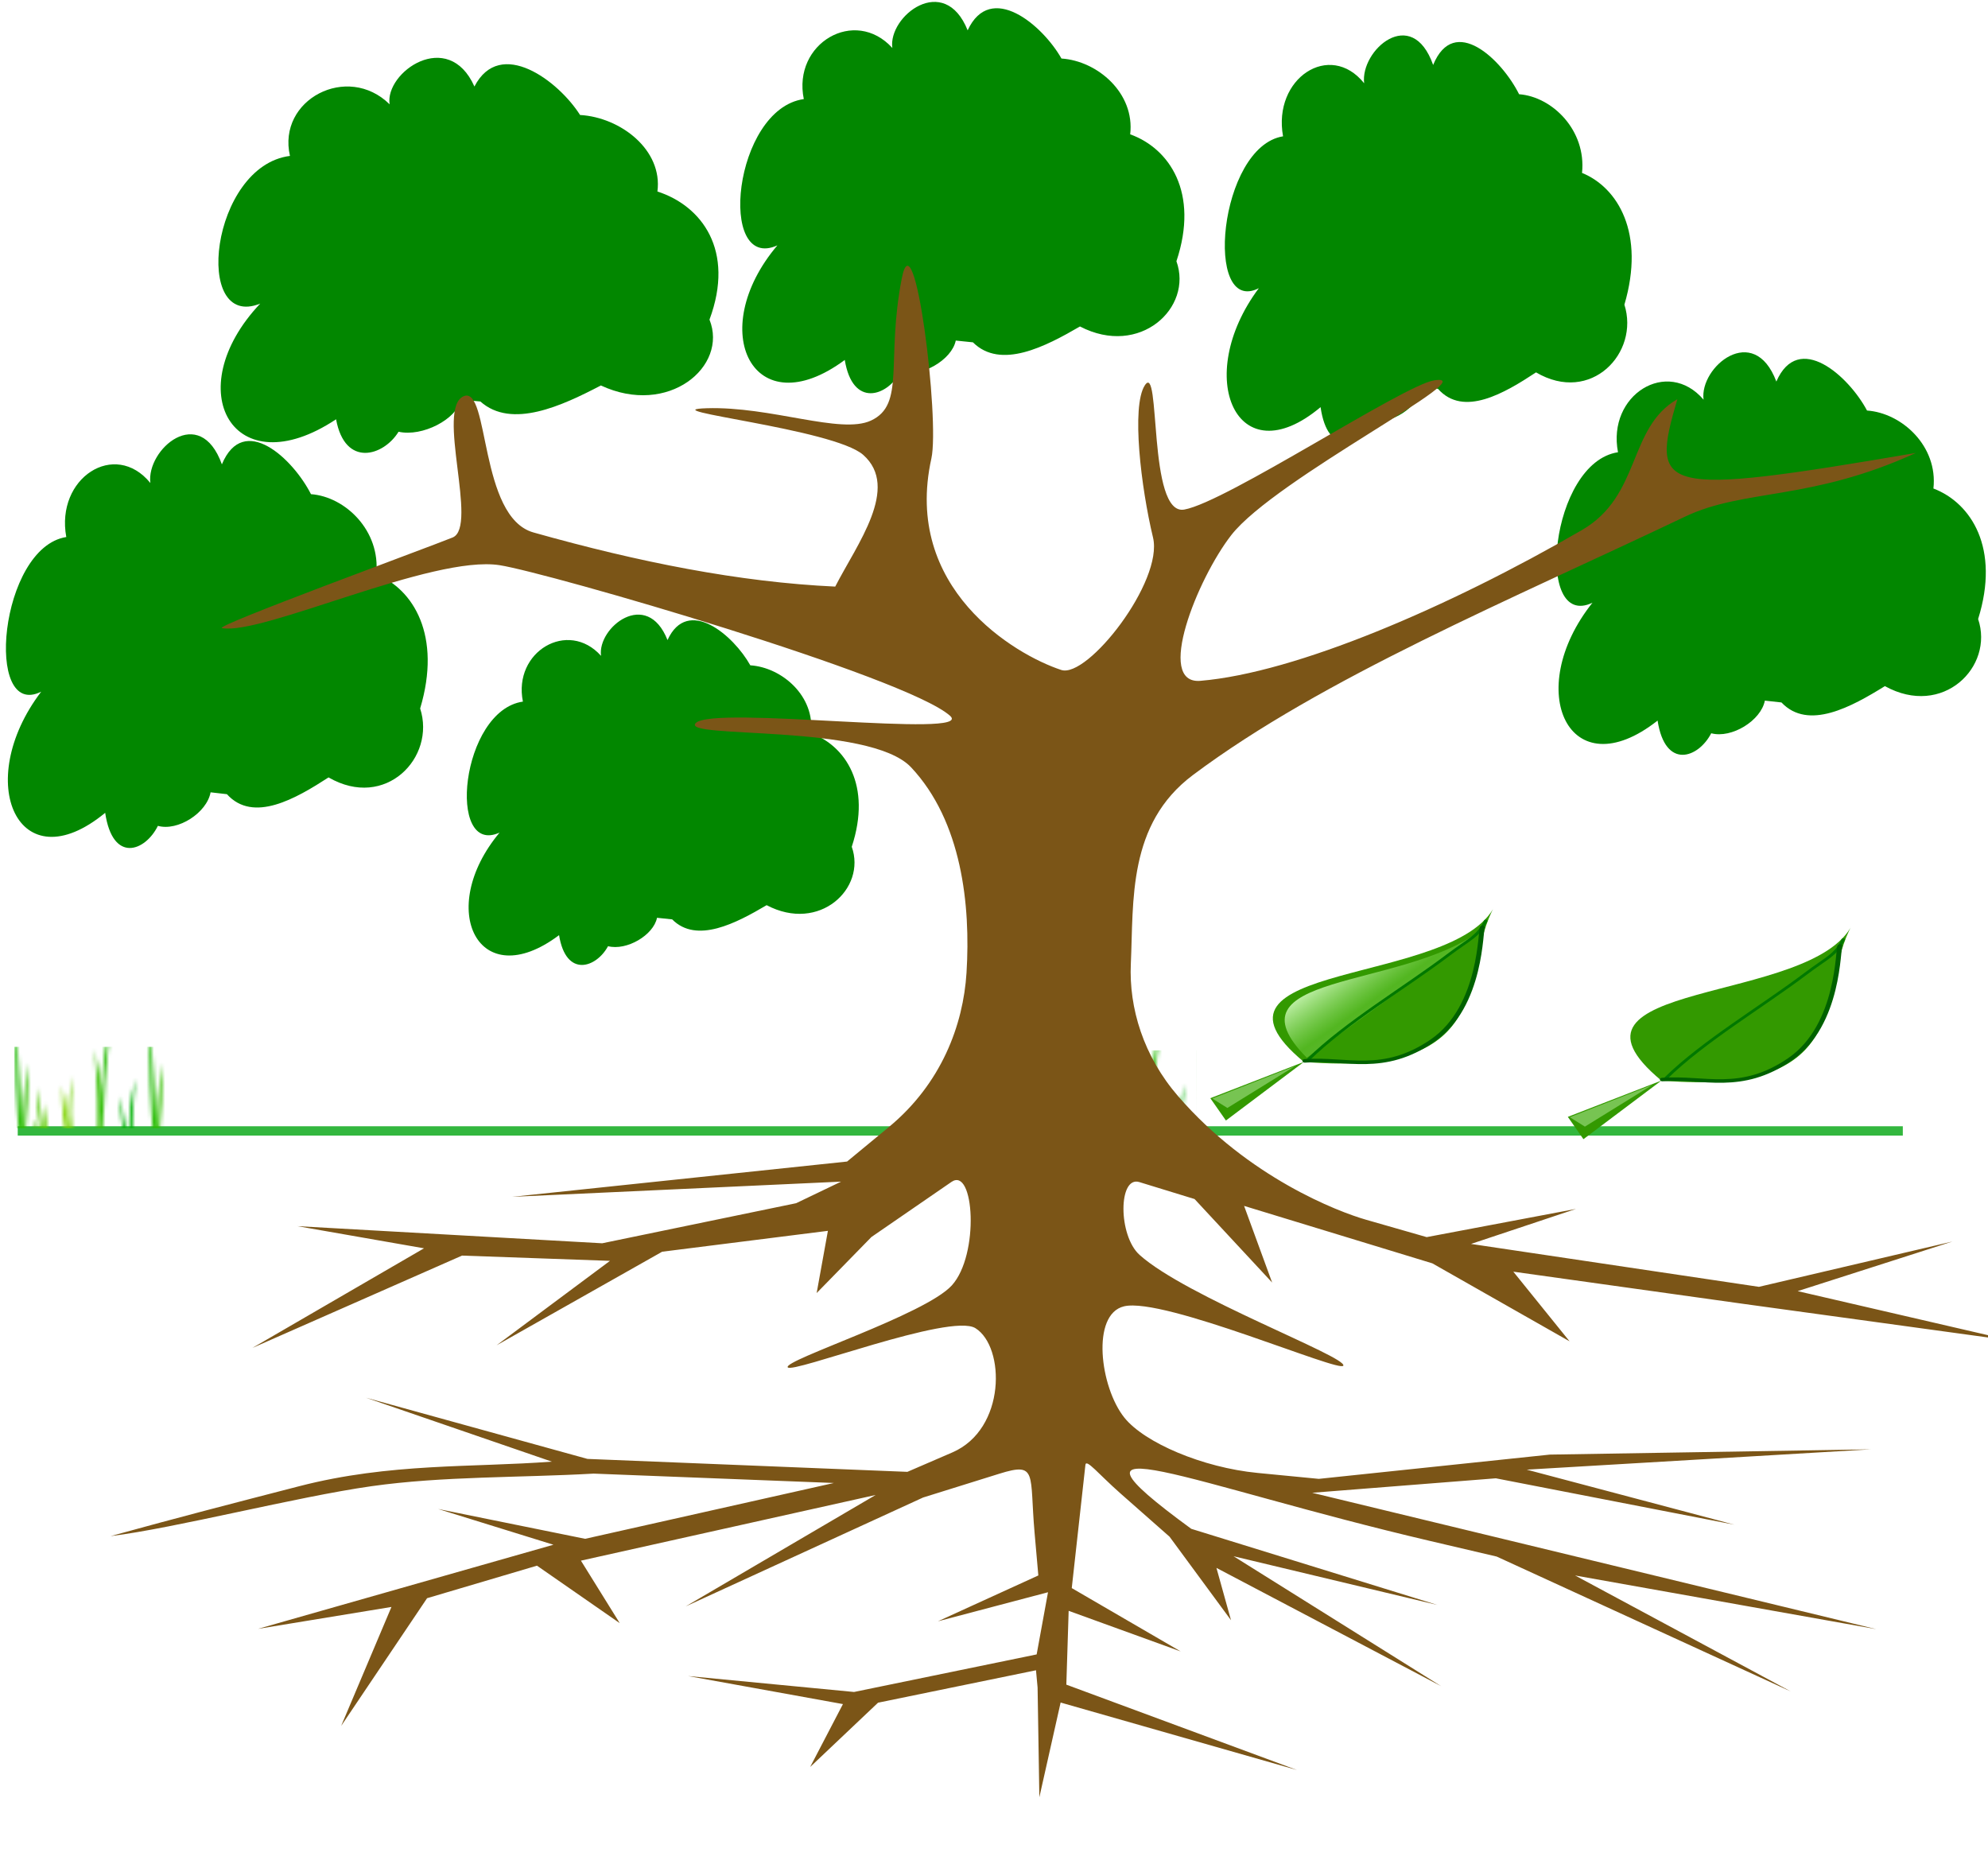 <?xml version="1.0"?><svg width="533.333" height="500" xmlns="http://www.w3.org/2000/svg" xmlns:xlink="http://www.w3.org/1999/xlink">
 <title>Tree</title>
 <defs>
  <pattern id="pattern2390" patternTransform="translate(481.808, 272.061)" xlink:href="#pattern2380"/>
  <pattern id="pattern2388" patternTransform="translate(522.525, 272.061)" xlink:href="#pattern2380"/>
  <pattern id="pattern2386" patternTransform="translate(-598.213, 273.079)" xlink:href="#pattern2374"/>
  <pattern id="pattern2384" patternTransform="translate(-471.99, 274.097)" xlink:href="#pattern2374"/>
  <pattern id="pattern2382" patternTransform="translate(-364.09, 272.061)" xlink:href="#pattern2374"/>
  <pattern id="pattern2380" patternTransform="translate(393.248, 273.079)" xlink:href="#pattern2372"/>
  <pattern id="pattern2378" patternTransform="translate(282.294, 272.061)" xlink:href="#pattern2372"/>
  <pattern id="pattern2376" patternTransform="translate(237.505, 272.061)" xlink:href="#pattern2372"/>
  <pattern id="pattern2374" patternTransform="translate(-227.688, 272.061)" xlink:href="#pattern2372"/>
  <pattern id="pattern2372" patternTransform="translate(147.8, 271.552)" xlink:href="#pattern2368"/>
  <linearGradient id="linearGradient2362">
   <stop id="stop2363" offset="0" stop-color="#00b207"/>
   <stop id="stop2365" offset="0.5" stop-color="#83d400"/>
   <stop id="stop2364" offset="1" stop-color="#00b207"/>
  </linearGradient>
  <linearGradient gradientTransform="matrix(0.961, 0, 0, 1.04, -103.649, -150.874)" gradientUnits="userSpaceOnUse" id="linearGradient2367" x1="104.287" x2="138.493" xlink:href="#linearGradient2362" y1="154.812" y2="154.812"/>
  <pattern height="35.269" id="pattern2368" patternTransform="translate(93.85, 187.064)" patternUnits="userSpaceOnUse" width="35.989">
   <path d="m32.21,34.999l3.779,0.135l-34.55,-0.045c-0.93,-11.786 -1.23,-18.444 -1.44,-35.089c1.71,17.155 1.62,21.444 2.159,32.57c0.09,-6.568 0.54,-12.506 1.619,-18.894c0.06,7.198 -0.24,13.766 -0.9,20.514c0.36,0.24 0.72,0.48 1.08,0.72l3.059,0c-1.14,-2.279 -1.649,-4.649 -1.799,-6.298c0.9,1.5 1.62,3.179 2.159,5.578c-0.78,-4.769 -1.29,-9.267 -1.26,-14.036c0.96,5.578 1.56,8.637 1.799,12.956c0.18,-2.939 0.09,-5.698 0.54,-8.817c0.39,3.719 0.42,7.258 0,10.527l5.578,0.09c-0.78,-5.098 -1.29,-9.207 -1.26,-15.295c1.2,5.818 1.32,9.477 1.979,14.216c-0.24,-5.818 -0.75,-7.948 0.99,-16.825c-0.57,9.357 -0.87,11.247 0.63,18.265l5.938,0c0.21,-9.357 0.15,-13.586 -0.72,-25.372c2.309,10.317 1.829,14.066 1.35,23.213c0.54,-7.678 0.36,-24.443 3.329,-30.501c-1.829,9.747 -2.129,21.114 -2.699,32.3l6.298,0c-0.84,-4.139 -1.59,-8.278 -1.44,-12.416c0.93,6.148 1.32,8.607 2.609,11.067c-0.45,-5.368 0.18,-10.827 1.53,-15.745c-0.6,6.688 -1.246,14.735 -0.36,17.185z" id="path2369" stroke-width="0.25pt" fill-rule="evenodd" fill="url(#linearGradient2367)"/>
  </pattern>
  <linearGradient id="svg_18">
   <stop stop-color="#ffffff" stop-opacity="0" id="svg_22" offset="0"/>
   <stop stop-color="#65c734" stop-opacity="0.63" offset="0.662" id="svg_21"/>
   <stop stop-color="#ddffcd" id="svg_20" offset="1"/>
  </linearGradient>
  <linearGradient y2="595.468" x2="413.485" y1="699.505" x1="515.716" gradientUnits="userSpaceOnUse" id="svg_13" xlink:href="#svg_18"/>
  <symbol id="svg_23" height="1052.362" width="744.094" xmlns:xlink="http://www.w3.org/1999/xlink">

   <g id="svg_7">
    <g transform="translate(-15.714, -282.857)" id="svg_8">
     <g fill="#339900" id="svg_14" transform="translate(18.571, 14.286)">
      <path fill="#339900" fill-rule="evenodd" stroke-width="1px" id="svg_16" d="m508.571,529.505c-27.278,67.019 5.546,176.464 -140,160c-89.292,-103.457 111.061,-76.949 140,-160z"/>
      <path fill="#339900" fill-rule="evenodd" stroke-width="1px" id="svg_15" d="m368.571,689.505l-68.571,37.143l11.429,22.857l57.143,-60z"/>
     </g>
     <path fill="url(#svg_13)" fill-rule="evenodd" stroke-width="1px" d="m389.286,699.505c115.338,-115.601 126.429,-129.286 126.429,-129.286c-58.266,59.626 -188.035,42.488 -126.429,129.286z" id="svg_12"/>
     <path fill="none" fill-rule="evenodd" stroke="#007800" stroke-width="2.5" stroke-linecap="round" stroke-miterlimit="4" stroke-dashoffset="0" d="m390.347,701.454c27.907,-38.197 71.245,-73.974 102.777,-107.29c15.068,-15.92 22.124,-18.998 27.294,-34.813" id="svg_11"/>
     <path fill="none" fill-rule="evenodd" stroke="#006100" stroke-width="3.6" stroke-linecap="round" stroke-linejoin="round" stroke-miterlimit="4" d="m387.857,702.719c30.788,-3.151 57.356,13.955 93.494,-20.62c36.891,-35.295 35.028,-115.655 36.715,-116.159" id="svg_10"/>
     <path fill="#77c452" fill-rule="evenodd" stroke-width="1px" d="m320,741.291l11.071,9.643l49.643,-42.857l-60.714,33.214z" id="svg_9"/>
    </g>
   </g>
  </symbol>
 </defs>
 <g>
  <title>Layer 1</title>
  <path d="m176.261,246.216c-0.939,4.657 -8.134,8.89 -13.139,7.62c-3.128,5.786 -11.262,8.608 -13.139,-2.963c-21.586,16.228 -33.161,-6.914 -15.955,-27.517c-14.287,6.491 -10.428,-32.738 6.257,-35.137c-2.711,-13.406 12.097,-22.154 20.961,-12.277c-1.043,-7.62 12.305,-18.203 17.832,-4.233c5.423,-11.853 17.728,-1.27 22.212,6.773c8.551,0.564 17.415,8.326 16.268,18.203c9.281,3.387 16.372,13.97 10.95,30.48c3.963,11.148 -8.655,23.142 -22.838,15.663c-8.134,4.798 -18.771,10.442 -25.34,3.81" id="path2347" stroke-width="0.25pt" fill-rule="evenodd" fill="#028700"/>
  <g id="g2391">
   <path d="m4.758,303.389l505.722,0l0,0" id="path2348" stroke-miterlimit="4" stroke-width="2.5" stroke="#33b73e" fill-rule="evenodd" fill="none"/>
   <rect height="21.81" id="rect2370" width="40.544" x="3.838" y="280.839" fill="url(#pattern2372)"/>
   <rect height="21.81" id="rect2373" transform="translate(-132.44, -17.275) scale(-1, 1)" width="40.544" x="-243.039" y="291.836" fill="url(#pattern2374)"/>
   <rect height="21.81" id="rect2375" width="40.544" x="104.896" y="281.154" fill="url(#pattern2376)"/>
   <rect height="21.81" id="rect2377" width="40.544" x="155.354" y="281.154" fill="url(#pattern2378)"/>
   <rect height="21.81" id="rect2379" width="40.544" x="280.351" y="281.783" fill="url(#pattern2380)"/>
   <rect height="21.81" id="rect2381" transform="translate(-132.44, -17.275) scale(-1, 1)" width="40.544" x="-396.705" y="291.836" fill="url(#pattern2382)"/>
   <rect height="21.81" id="rect2383" transform="translate(-132.44, -17.275) scale(-1, 1)" width="40.544" x="-518.261" y="293.095" fill="url(#pattern2384)"/>
   <rect height="21.81" id="rect2385" transform="translate(-132.44, -17.275) scale(-1, 1)" width="40.544" x="-660.46" y="292.466" fill="url(#pattern2386)"/>
   <rect height="21.81" id="rect2387" width="40.544" x="425.989" y="281.154" fill="url(#pattern2388)"/>
   <rect height="21.81" id="rect2389" width="40.544" x="380.119" y="281.154" fill="url(#pattern2390)"/>
  </g>
  <path d="m123.687,107.228c-1.197,5.251 -10.377,10.025 -16.763,8.593c-3.991,6.524 -14.368,9.707 -16.763,-3.342c-27.539,18.3 -42.307,-7.797 -20.355,-31.03c-18.227,7.32 -13.304,-36.918 7.982,-39.623c-3.459,-15.117 15.433,-24.983 26.741,-13.844c-1.33,-8.593 15.699,-20.528 22.75,-4.774c6.918,-13.367 22.617,-1.432 28.338,7.638c10.909,0.637 22.218,9.389 20.754,20.528c11.841,3.819 20.887,15.754 13.969,34.372c5.056,12.571 -11.042,26.097 -29.136,17.663c-10.377,5.41 -23.947,11.776 -32.329,4.297" stroke-width="0.25pt" fill-rule="evenodd" fill="#028700" id="svg_1"/>
  <path d="m56.497,212.555c-1.01,5.499 -8.753,10.498 -14.139,8.998c-3.366,6.832 -12.119,10.165 -14.139,-3.499c-23.229,19.163 -35.684,-8.165 -17.169,-32.494c-15.373,7.665 -11.222,-38.66 6.733,-41.493c-2.918,-15.831 13.017,-26.162 22.555,-14.497c-1.122,-8.998 13.241,-21.496 19.189,-4.999c5.835,-13.998 19.077,-1.5 23.902,7.999c9.202,0.667 18.74,9.832 17.506,21.496c9.987,3.999 17.618,16.497 11.783,35.994c4.264,13.164 -9.314,27.329 -24.575,18.497c-8.753,5.666 -20.199,12.331 -27.268,4.499" stroke-width="0.25pt" fill-rule="evenodd" fill="#028700" id="svg_2"/>
  <path d="m256.409,91.363c-1.063,5.202 -9.217,9.931 -14.889,8.512c-3.545,6.463 -12.762,9.615 -14.889,-3.31c-24.46,18.127 -37.576,-7.724 -18.079,-30.737c-16.189,7.251 -11.817,-36.57 7.09,-39.249c-3.072,-14.975 13.707,-24.748 23.751,-13.714c-1.182,-8.512 13.943,-20.334 20.206,-4.729c6.145,-13.241 20.088,-1.419 25.169,7.566c9.689,0.631 19.734,9.3 18.434,20.334c10.517,3.783 18.552,15.605 12.407,34.048c4.49,12.453 -9.808,25.851 -25.878,17.497c-9.217,5.359 -21.27,11.664 -28.714,4.256" stroke-width="0.25pt" fill-rule="evenodd" fill="#028700" id="svg_3"/>
  <path d="m381.556,103.824c-0.974,5.4 -8.443,10.309 -13.639,8.836c-3.247,6.709 -11.691,9.982 -13.639,-3.436c-22.407,18.818 -34.423,-8.018 -16.562,-31.909c-14.83,7.527 -10.825,-37.963 6.495,-40.745c-2.814,-15.545 12.557,-25.69 21.758,-14.236c-1.083,-8.836 12.773,-21.109 18.51,-4.909c5.629,-13.745 18.402,-1.473 23.057,7.854c8.876,0.655 18.077,9.654 16.887,21.109c9.634,3.927 16.995,16.2 11.366,35.345c4.113,12.927 -8.985,26.836 -23.706,18.163c-8.443,5.564 -19.485,12.109 -26.304,4.418" stroke-width="0.25pt" fill-rule="evenodd" fill="#028700" id="svg_4"/>
  <path d="m473.468,187.959c-1.028,5.35 -8.907,10.214 -14.389,8.755c-3.426,6.647 -12.333,9.89 -14.389,-3.405c-23.639,18.645 -36.315,-7.945 -17.472,-31.616c-15.645,7.458 -11.42,-37.615 6.852,-40.371c-2.969,-15.403 13.247,-25.455 22.954,-14.106c-1.142,-8.755 13.475,-20.915 19.528,-4.864c5.938,-13.619 19.414,-1.459 24.324,7.782c9.364,0.649 19.071,9.566 17.815,20.915c10.164,3.891 17.929,16.051 11.991,35.021c4.34,12.808 -9.478,26.59 -25.009,17.997c-8.908,5.513 -20.556,11.998 -27.75,4.378" stroke-width="0.25pt" fill-rule="evenodd" fill="#028700" id="svg_5"/>
  <path d="m244.645,205.733c13.55,14.531 15.882,36.975 14.696,55.147c-0.914,13.997 -6.819,29.729 -20.995,41.36l-11.202,9.191l-89.884,9.191l88.263,-3.807l-12.079,5.75l-52.061,10.593l-81.752,-4.842l33.946,6.046l-46.12,26.582l56.314,-24.598l39.686,1.531l-30.484,22.56l44.486,-24.965l44.486,-5.468l-3.07,16.686l14.744,-14.997l21.522,-14.714c6.109,-4.176 7.514,19.546 0,27.77c-7.182,7.861 -45.166,19.865 -44.089,21.829c1.023,1.866 43.674,-14.538 50.387,-10.34c7.983,4.993 8.216,27.102 -6.298,33.318l-12.072,5.17l-85.816,-3.734l-59.368,-16.596l49.805,17.296c-21.189,1.553 -43.382,0.165 -67.765,6.382c-18.276,4.66 -32.386,8.255 -50.678,13.244c17.399,-2.096 49.82,-10.377 70.041,-13.181c19.145,-2.655 39.737,-2.13 59.605,-3.195l64.444,2.711l-66.773,14.774l-39.423,-8.123l30.91,9.685l-79.312,22.323l35.808,-5.765l-13.588,31.871l23.153,-34.189l29.509,-8.637l22.161,15.49l-10.366,-16.802l79.124,-17.377l-51.043,29.727l63.772,-29.009l20.47,-6.319c10.322,-3.186 8.052,-0.021 9.404,15.893l0.971,11.432l-26.979,12.215l29.562,-7.703l-3.098,16.669l-49.019,9.926l-44.534,-4.412l41.544,7.652l-8.843,16.843l18.259,-17.187l42.403,-8.571l0.414,4.642l0.383,29.424l5.783,-25.388l63.351,18.294l-61.804,-23.09l0.683,-19.8l30.026,10.988l-29.175,-17.085l3.763,-33.039c0.199,-1.749 3.518,2.481 9.345,7.649l13.173,11.685l16.415,22.452l-3.865,-14.049l60.169,31.906l-55.564,-35.016l54.658,13.237l-65.989,-20.631c-40.914,-30.1 -0.103,-11.784 64.034,3.447l17.891,4.249l78.812,36.442l-57.799,-31.306l80.766,14.65l-151.225,-37.05l49.274,-3.732l63.971,12.639l-55.668,-14.935l92.345,-5.169l-86.142,1.15l-61.998,6.32l-16.416,-1.641c-14.732,-1.473 -30.32,-8.192 -35.691,-14.936c-6.526,-8.192 -8.89,-27.786 0,-29.871c10.705,-2.51 58.142,18.198 58.785,16.084c0.756,-2.482 -42.144,-18.61 -54.586,-29.871c-5.753,-5.206 -5.654,-21.286 0,-19.531l14.805,4.596l20.743,22.468l-7.463,-20.588l50.465,15.569l36.742,21.029l-15.031,-18.731l62.165,8.89l71.629,10.062l-57.527,-13.498l41.566,-13.185l-51.961,11.999l-77.199,-11.746l28.204,-9.309l-40.093,7.445l-16.34,-4.741c-7.33,-2.127 -31.386,-11.366 -50.207,-33.236c-9.287,-10.792 -13.176,-23.729 -12.597,-35.615c0.82,-16.836 -0.808,-37.45 16.796,-50.551c34.883,-25.961 85.267,-46.704 132.267,-68.933c15.857,-7.5 33.641,-4.036 61.957,-16.89c-69.186,11.577 -71.355,10.251 -63.937,-14.618c-13.366,7.627 -9.722,25.831 -25.717,35.036c-35.898,20.66 -76.903,38.057 -102.47,40.129c-12.223,0.991 -0.742,-27.392 8.398,-39.062c11.855,-15.137 68.728,-43.422 54.586,-41.36c-8.161,1.19 -55.885,32.514 -67.183,34.467c-9.918,1.714 -6.094,-40.199 -10.497,-33.318c-3.627,5.668 -1.084,27.371 2.1,40.785c2.795,11.777 -17.668,37.805 -24.728,35.459c-12.535,-4.165 -42.468,-22.086 -34.672,-56.812c2.331,-10.381 -4.33,-65.823 -7.783,-48.376c-4.366,22.061 0.949,33.838 -8.398,38.134c-8.149,3.746 -26.786,-3.946 -44.089,-3.447c-15.599,0.45 34.032,5.56 41.989,12.638c9.912,8.817 -1.752,23.957 -7.616,35.313c-25.628,-1.259 -52.672,-6.713 -80.922,-14.772c-14.611,-4.168 -11.633,-39.321 -18.535,-36.625c-7.686,3.002 3.88,35.097 -3.149,37.913c-7.428,2.976 -64.459,23.676 -61.934,24.127c10.991,1.96 56.458,-19.532 74.531,-16.659c12.977,2.063 109.029,30.226 120.72,40.785c6.878,6.212 -63.515,-3.084 -68.233,1.723c-4.253,4.333 46.593,0.114 57.735,12.063z" id="path1723" stroke-width="0.25pt" fill-rule="evenodd" fill="#7b5517" transform="rotate(-0.175, 284.415, 276.619)"/>
  <use id="svg_25" x="1954.697" y="1313.229" transform="matrix(0.366, 0, 0, 0.262, -501.563, -169.473)" xlink:href="#svg_23"/>
  <use id="svg_26" x="2216.751" y="1332.347" transform="matrix(0.366, 0, 0, 0.262, -501.563, -169.473)" xlink:href="#svg_23"/>
 </g>
</svg>